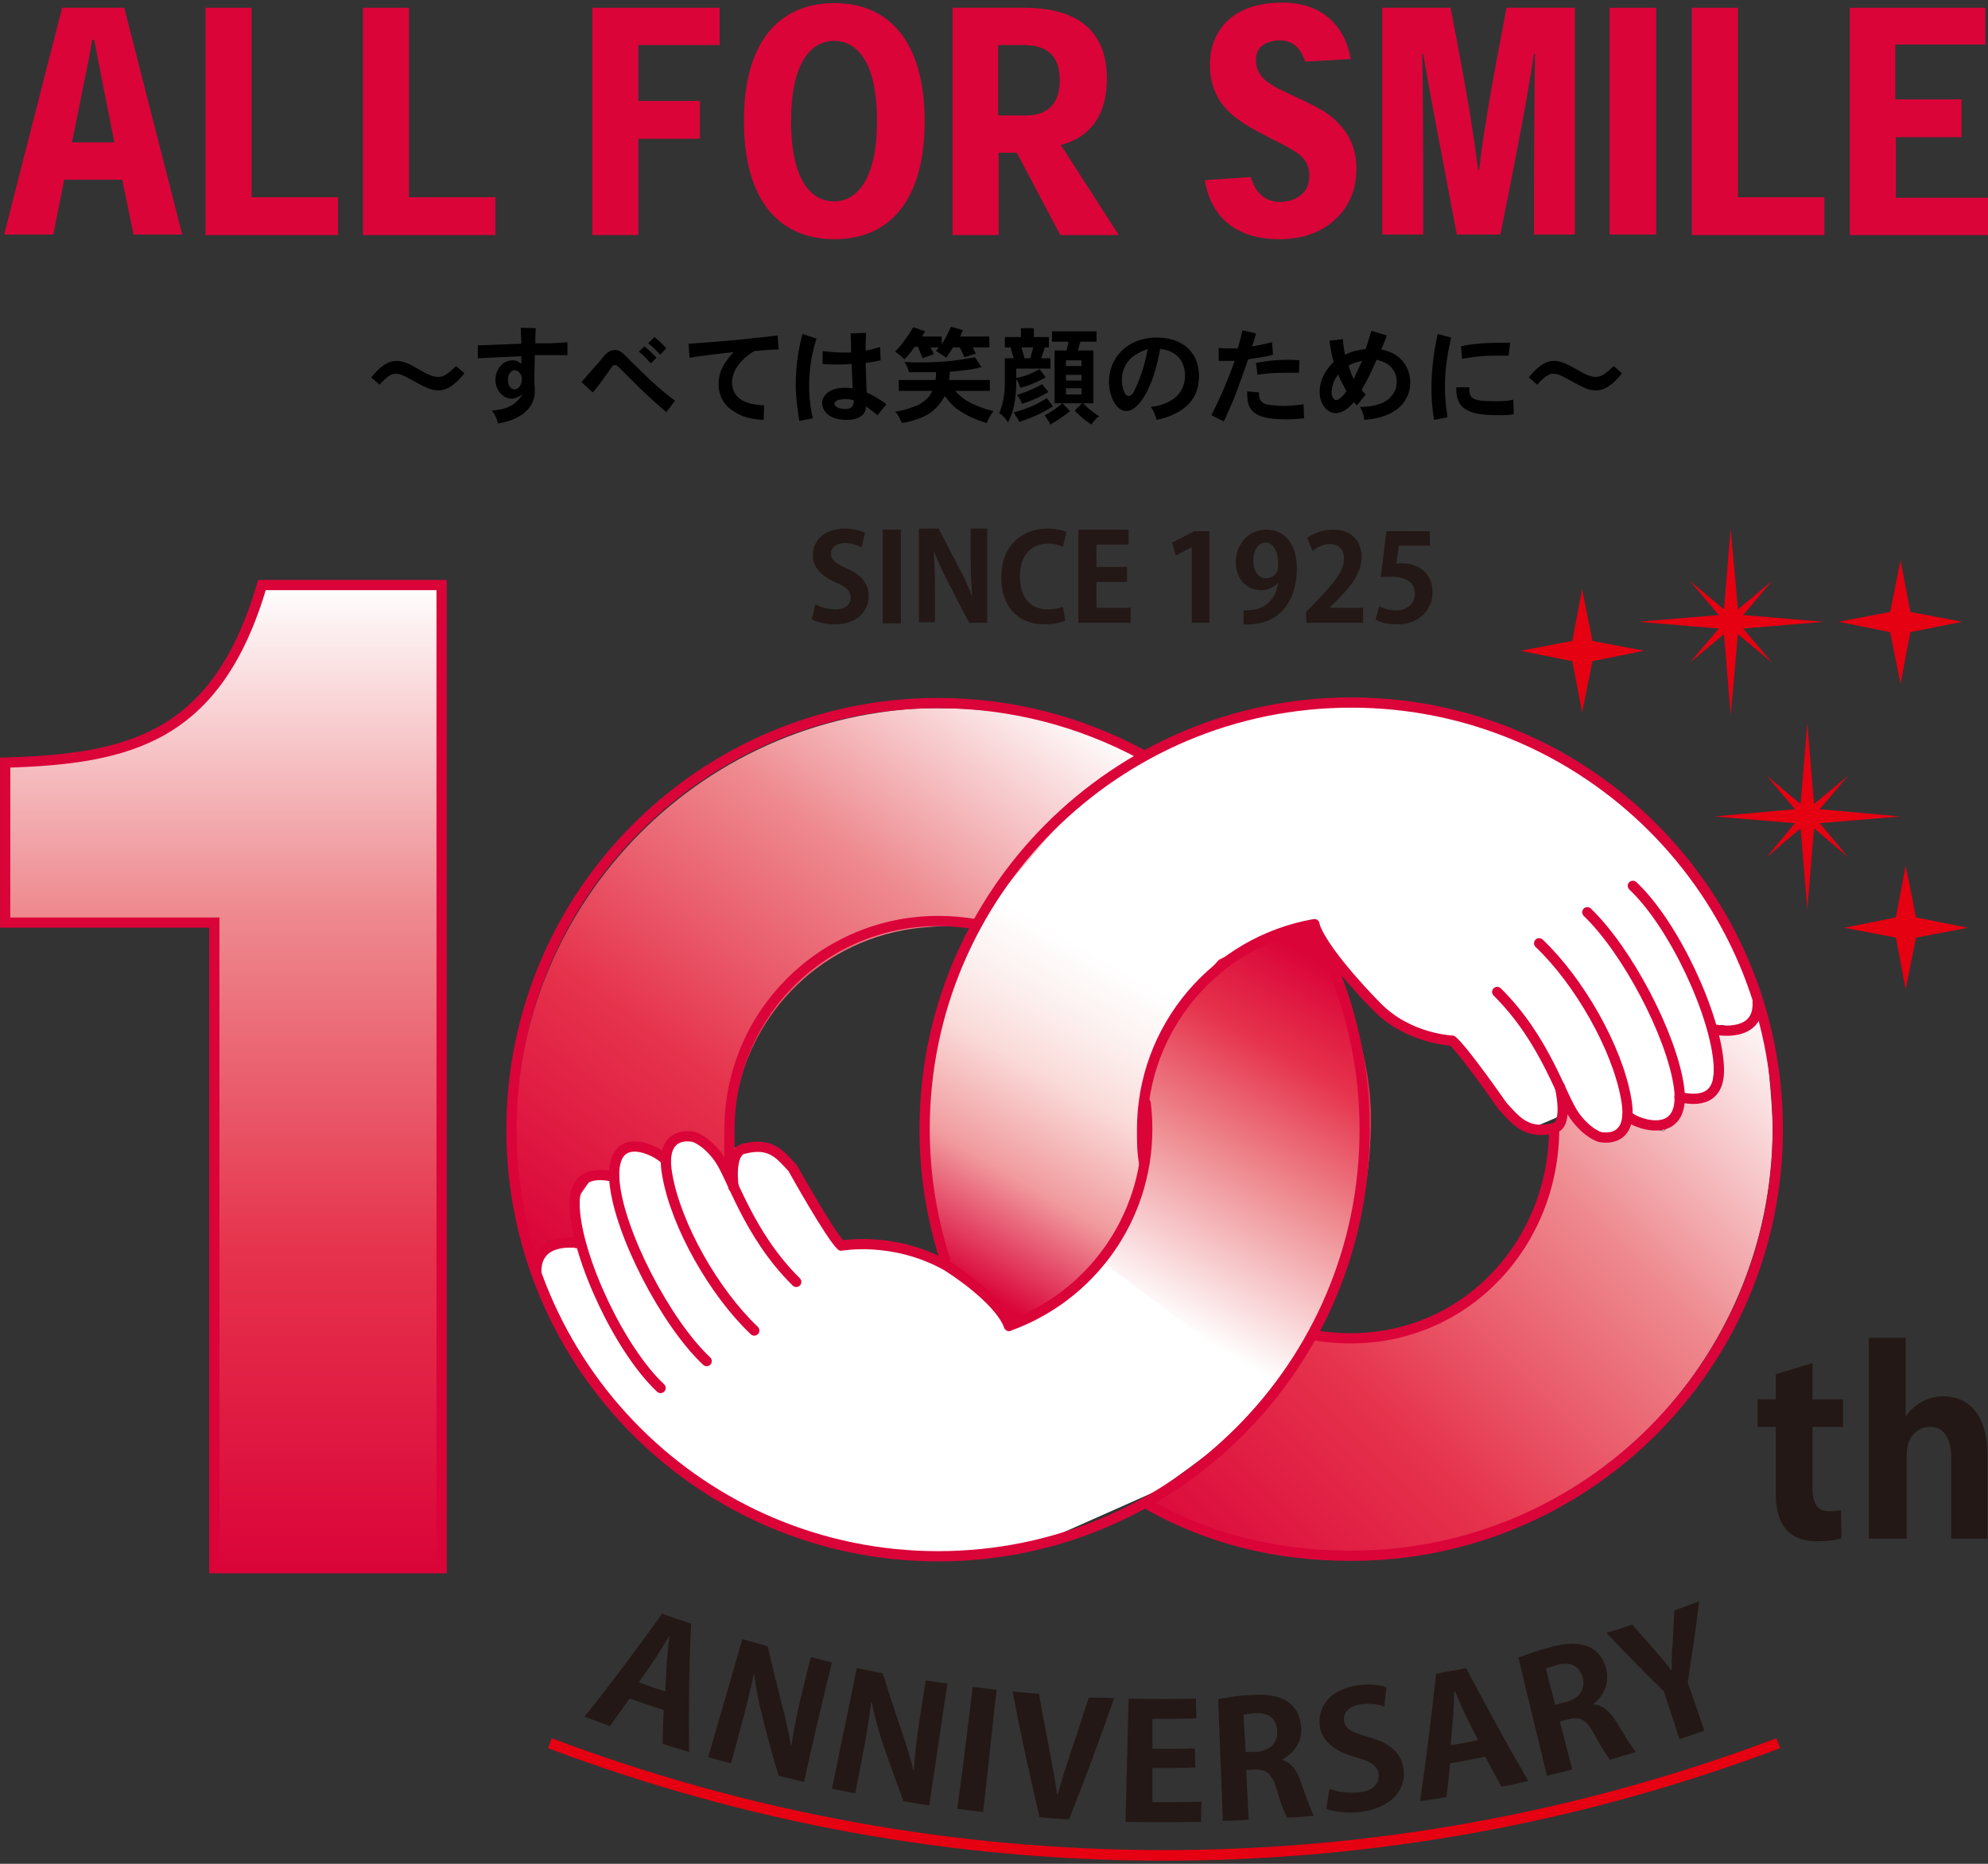 <?xml version="1.0" encoding="utf-8"?>
<!-- Generator: Adobe Illustrator 27.6.1, SVG Export Plug-In . SVG Version: 6.00 Build 0)  -->
<svg version="1.1" id="_レイヤー_1" xmlns="http://www.w3.org/2000/svg" xmlns:xlink="http://www.w3.org/1999/xlink" x="0px"
	 y="0px" viewBox="0 0 384 360" style="enable-background:new 0 0 384 360;" xml:space="preserve">
<rect x="0" y="0" width="384" height="360" fill="#333333" stroke="none"/>
<style type="text/css">
	.st0{fill:#FFFFFF;}
	
		.st1{clip-path:url(#SVGID_00000171692503797710200900000015359264047127483786_);fill:url(#SVGID_00000173142078224459028940000006608091542474130563_);}
	
		.st2{clip-path:url(#SVGID_00000019663480859664985230000003946525174361319330_);fill:url(#SVGID_00000050621362711615247540000008442796253686621575_);}
	
		.st3{clip-path:url(#SVGID_00000178178606478029152100000001687773180572831143_);fill:url(#SVGID_00000031892522152104480350000003599855998399096226_);}
	
		.st4{clip-path:url(#SVGID_00000125605253225216915280000002599789136585372600_);fill:url(#SVGID_00000111870452846695142320000008290073498708765628_);}
	
		.st5{clip-path:url(#SVGID_00000068669102346661240620000007976213491909761715_);fill:url(#SVGID_00000105396226729765343270000006161317426381234109_);}
	.st6{fill:none;stroke:#DA0439;stroke-width:1.978;stroke-miterlimit:10;}
	.st7{fill:none;stroke:#DA0439;stroke-width:1.978;stroke-linecap:round;stroke-linejoin:round;}
	.st8{fill:#231815;}
	.st9{fill:#E50012;}
	.st10{fill:none;stroke:#E50012;stroke-width:2.047;stroke-miterlimit:10;}
	.st11{fill:#DA0439;}
</style>
<g>
	<g>
		<path class="st0" d="M195.9,168.9c0,0,19.2-29.5,56-32.9c36.8-3.4,56.4,13.8,56.4,13.8s22.5,14.9,31.5,44.8c0,0-1.5,3.5-3.6,4.1
			c-1.8,0.5-4.2-2-4.6,0.2c-0.4,2-0.3,11.5-1.5,12.5c-0.8,0.7-4-0.8-4.7,0.7c-2.4,4.8-4.1,6.3-4.1,6.3l-6.3-1.5l-4.2,3.6l-8.2-5.6
			l-2.5,1.2l-5.4,2.3l-5.7-6l-6.6-9.9l-6.2-2l-9.5-5.7l-3.7-4.6l-4.6-2.2l3.5,10.4c0,0,2.1,11.4,2.2,15.3c0.1,10.2-4.2,30.3-8,39.8
			c-1.9,4.7-7,13.5-10.4,17.2c-4.8,5.1-22.1,17.2-22.1,17.2l-21.4,9.5c0,0-38.1,16.6-81.1-22.3l-16.9-25.6l0.2-7.8l6.8-1.5
			l-0.1-11.6l7.4-1.5l2.2-6.2l7.3,1.4l3.1-3.1l3.7,0.7l7.4,8.8l-0.9-7l7.9,0.3l3.8,3.5l4.5,6.4l2.8,5.8l2.2,2.8l6.3-0.2l5.4,0.8
			l3.9,1.1l4.8,2.2l-3.6-26.7C179.3,217.9,182.5,183.9,195.9,168.9"/>
	</g>
	<g>
		<defs>
			<path id="SVGID_1_" d="M331.1,211.2l-6.3,1.1l-1.8,4.7l-1.7,1.5l-6.3-1.5l-4.2,3.6l-2.8-1.3l-5.3-4.3l-2.5,3
				c0,3.7-0.4,7.1-1.3,10.5c-4.7,17.1-20.3,29.7-38.9,29.7c-2.5,0-3.8,0.2-6.1-0.2l-9.7,13.5l-10.7,10.5l-9.5,5.8l-3.3,2.5
				c11.7,6.3,25.1,9.9,39.3,9.9c45.5,0,82.4-36.9,82.4-82.4c0-4.4-1.2-16.7-1.9-20.9l-8.9,2L331.1,211.2z"/>
		</defs>
		<clipPath id="SVGID_00000112634542615931262920000007718406927863432356_">
			<use xlink:href="#SVGID_1_"  style="overflow:visible;"/>
		</clipPath>
		
			<linearGradient id="SVGID_00000155146888988436446860000007049966473769495970_" gradientUnits="userSpaceOnUse" x1="-148.439" y1="477.023" x2="-147.123" y2="477.023" gradientTransform="matrix(-86.214 86.214 86.214 86.214 -53580.562 -28132.938)">
			<stop  offset="0" style="stop-color:#FFFFFF"/>
			<stop  offset="0.327" style="stop-color:#EE8B90"/>
			<stop  offset="0.673" style="stop-color:#E6334C"/>
			<stop  offset="1" style="stop-color:#DA0439"/>
		</linearGradient>
		
			<polygon style="clip-path:url(#SVGID_00000112634542615931262920000007718406927863432356_);fill:url(#SVGID_00000155146888988436446860000007049966473769495970_);" points="
			399.9,252.5 286.5,361 173,252.5 286.5,144 		"/>
	</g>
	<g>
		<defs>
			<path id="SVGID_00000143607243373518625590000003052435010676083859_" d="M178.9,216.6c0,9.3,1.3,20.1,4.2,28.5l7.6,5.6l5,5.4
				l13.4-9.2l9.9-11.5l2.9-10.2l0.1-8.8c0-10.5,4-20.1,10.6-27.3L199,163.8c-11.9,14.3-20,32.4-20,52.4"/>
		</defs>
		<clipPath id="SVGID_00000047055709283908539400000016104756001961220227_">
			<use xlink:href="#SVGID_00000143607243373518625590000003052435010676083859_"  style="overflow:visible;"/>
		</clipPath>
		
			<linearGradient id="SVGID_00000060738659947374701340000011719747701353015482_" gradientUnits="userSpaceOnUse" x1="-158.574" y1="487.931" x2="-157.015" y2="487.931" gradientTransform="matrix(-34.078 59.025 59.025 34.078 -33971.41 -7104.066)">
			<stop  offset="0.266" style="stop-color:#FFFFFF"/>
			<stop  offset="0.385" style="stop-color:#FCF0EF"/>
			<stop  offset="0.5" style="stop-color:#FADBD9"/>
			<stop  offset="0.69" style="stop-color:#F19B9E"/>
			<stop  offset="0.903" style="stop-color:#DA0439"/>
		</linearGradient>
		
			<polygon style="clip-path:url(#SVGID_00000047055709283908539400000016104756001961220227_);fill:url(#SVGID_00000060738659947374701340000011719747701353015482_);" points="
			272.6,186.8 219.5,278.9 140,233 193.1,141 		"/>
	</g>
	<g>
		<defs>
			<path id="SVGID_00000030455049936272177980000000232958457106689459_" d="M170,137.6c-45,6.6-76.2,48.5-69.5,93.5
				c0.6,4.4,1.6,8.6,2.9,12.7l2.5-4.1l5.5,0.7l-0.4-8.1l4.2-6l2.9,0.3l2.8-5.4l7.3,1.4l3.9-2.9l4.2,0.4l4.9,5.2
				c-0.5-3.7,0.3-7.4,0.7-10.9c2.1-17.6,15.8-32.3,34.2-35c2.5-0.4,9.9-0.8,12.4-0.8l1.6-2.4l16.5-19.4l14-10.9l-10.3-4.1
				c-8.9-3.3-18.4-5-28.2-5C178,136.7,174,137,170,137.6"/>
		</defs>
		<clipPath id="SVGID_00000018220460384818512010000011777354998734148793_">
			<use xlink:href="#SVGID_00000030455049936272177980000000232958457106689459_"  style="overflow:visible;"/>
		</clipPath>
		
			<linearGradient id="SVGID_00000055686972433476231160000010168415369245873577_" gradientUnits="userSpaceOnUse" x1="-158.318" y1="487.017" x2="-157.123" y2="487.017" gradientTransform="matrix(-74.205 99.76 99.76 74.205 -60131.613 -20214.053)">
			<stop  offset="0" style="stop-color:#FFFFFF"/>
			<stop  offset="0.327" style="stop-color:#EE8B90"/>
			<stop  offset="0.673" style="stop-color:#E6334C"/>
			<stop  offset="1" style="stop-color:#DA0439"/>
		</linearGradient>
		
			<polygon style="clip-path:url(#SVGID_00000018220460384818512010000011777354998734148793_);fill:url(#SVGID_00000055686972433476231160000010168415369245873577_);" points="
			271.8,174.9 175.4,304.5 42.5,205.6 139,76 		"/>
	</g>
	<g>
		<defs>
			<path id="SVGID_00000054966268476063417490000000616020338846766511_" d="M246.9,179.8l-11.5,5.6l-9.8,11.5l-2.8,10.2l-1.7,6.1
				c0,10.5-2.3,22.8-8.9,30l33.8,25.2c11.8-14.3,18.9-32.7,18.8-52.7c0-9.3-2.9-17.9-5.7-26.2l-4.6-9.9L246.9,179.8z"/>
		</defs>
		<clipPath id="SVGID_00000134951642813113087410000002126773861336062100_">
			<use xlink:href="#SVGID_00000054966268476063417490000000616020338846766511_"  style="overflow:visible;"/>
		</clipPath>
		
			<linearGradient id="SVGID_00000152238020365229224440000001736584487131243437_" gradientUnits="userSpaceOnUse" x1="-157.853" y1="484.053" x2="-156.657" y2="484.053" gradientTransform="matrix(33.741 -58.987 -58.987 -33.741 34100.875 7274.117)">
			<stop  offset="0" style="stop-color:#FFFFFF"/>
			<stop  offset="0.403" style="stop-color:#EE8B90"/>
			<stop  offset="0.686" style="stop-color:#E6334C"/>
			<stop  offset="0.92" style="stop-color:#DA0439"/>
		</linearGradient>
		
			<polygon style="clip-path:url(#SVGID_00000134951642813113087410000002126773861336062100_);fill:url(#SVGID_00000152238020365229224440000001736584487131243437_);" points="
			173.9,246.5 225.2,156.8 303.1,201.4 251.9,291 		"/>
	</g>
	<g>
		<defs>
			<path id="SVGID_00000121986182835497272690000000112090373640034207_" d="M50.6,113c-8.7,29.5-25.7,33.5-49.6,34.3v30.9h40.4
				v124.7h43.9V113H50.6z"/>
		</defs>
		<clipPath id="SVGID_00000140001430633002195150000000202410079416785292_">
			<use xlink:href="#SVGID_00000121986182835497272690000000112090373640034207_"  style="overflow:visible;"/>
		</clipPath>
		
			<linearGradient id="SVGID_00000140701531718743554350000004927425996924853951_" gradientUnits="userSpaceOnUse" x1="-157.774" y1="486.586" x2="-156.579" y2="486.586" gradientTransform="matrix(0 158.876 158.876 0 -77263.711 25179.435)">
			<stop  offset="0" style="stop-color:#FFFFFF"/>
			<stop  offset="0.327" style="stop-color:#EE8B90"/>
			<stop  offset="0.673" style="stop-color:#E6334C"/>
			<stop  offset="1" style="stop-color:#DA0439"/>
		</linearGradient>
		
			<rect x="1" y="113" style="clip-path:url(#SVGID_00000140001430633002195150000000202410079416785292_);fill:url(#SVGID_00000140701531718743554350000004927425996924853951_);" width="84.3" height="189.9"/>
	</g>
	<g>
		<path class="st6" d="M41.4,302.8V178.2H1v-30.9c23.9-0.7,40.9-4.7,49.6-34.3h34.7v189.9H41.4z"/>
		<path class="st7" d="M220.5,145.7c-11.7-6.3-25.1-9.9-39.3-9.9c-45.5,0-82.4,36.9-82.4,82.4s36.9,82.4,82.4,82.4
			c45.5,0,82.4-36.9,82.4-82.4c0-14.2-3.6-27.6-9.9-39.2 M141.7,229.3c-1-3.5-0.8-7.3-0.8-11.1c0-22.3,18.1-40.3,40.3-40.3
			c2.4,0,4.8,0.2,7.2,0.6 M221.3,213.1c0.2,1.6,0.3,3.3,0.3,5c0,17.5-11.1,32.4-26.7,38"/>
		<path class="st7" d="M221.9,290.7c11.8,6.6,24.6,9.8,39.1,9.8c45.5,0,82.4-36.9,82.4-82.4c0-45.5-36.9-82.4-82.4-82.4
			c-45.5,0-82.4,36.9-82.4,82.4c0,8.8,1.4,17.2,3.9,25.1 M300.2,217.9c0,22.3-17,40.6-39.3,40.6c-2.4,0-4.8-0.2-7.1-0.6 M221,224.7
			c-0.4-2.3-0.4-4.1-0.4-6.5c0-19.9,14.4-36.4,33.3-39.7"/>
		<path class="st7" d="M331.6,198.9c0.2,0.1,8.3,1.5,7.9-5.4"/>
		<path class="st7" d="M324.4,211.9c3.5,0.8,8,0.7,7.6-6c-0.5-9.8-8.7-27.4-16.6-34.8"/>
		<path class="st7" d="M314.4,215.4c0.3,1.2,11.5,5.9,9.9-5.5c-1.4-9.9-9.9-26.2-17.7-33.7"/>
		<path class="st7" d="M297.3,182.2c7.8,7.4,15.1,20.3,16.8,30c1.7,9.1-5.1,7.4-5.1,7.4s-2.3-0.6-4.8-4c-2.6-3.5-5.6-14.7-15-24"/>
		<path class="st7" d="M301.3,209.9c0,0,1.8,7.3-1.1,8c-5.4,1.4-7.6-1.7-10-4.3c0,0-7.5-10.8-9.7-12.6c0,0-8.5-0.3-14.6-6.6
			c0,0-9.8-9.8-11.9-15.4"/>
		<path class="st8" d="M133.1,338.4c-1.7-0.5-3.4-1-5.1-1.6c0-2.2,0.1-4.4,0.2-6.5c-2.2-0.7-4.4-1.5-6.6-2.2
			c-1.3,1.8-2.5,3.5-3.8,5.3c-1.6-0.6-3.2-1.2-4.9-1.8c5.2-6.5,10.1-13.1,15-19.9c1.9,0.7,3.7,1.3,5.6,1.9
			C133.1,321.8,133,330.1,133.1,338.4 M128.5,326.7c0.1-1.9,0.2-3.7,0.3-5.6c0.1-1.5,0.3-3.5,0.5-5c0,0-0.1,0-0.1,0
			c-0.8,1.3-1.8,3-2.6,4.2c-1.1,1.6-2.1,3.1-3.2,4.6C125.1,325.6,126.8,326.2,128.5,326.7"/>
		<path class="st8" d="M155.3,344.2c-1.6-0.4-3.3-0.8-4.9-1.2c-1.1-3.6-2.1-7.3-3-10.9c-0.7-2.7-1.4-5.9-1.7-8.7c0,0-0.1,0-0.1,0
			c-0.6,2.9-1.4,6.1-2.5,10.2c-0.6,2.3-1.3,4.7-1.9,7c-1.5-0.4-3-0.8-4.4-1.2c2.2-7.6,4.4-15.2,6.6-22.8c1.6,0.5,3.3,0.9,4.9,1.4
			c0.8,3.6,1.7,7.1,2.6,10.7c0.7,2.6,1.4,5.8,1.9,8.4c0,0,0,0,0.1,0c0.4-3,1.1-6.3,2-10.1c0.6-2.3,1.1-4.6,1.7-6.9
			c1.4,0.3,2.8,0.7,4.1,1C158.8,328.8,157,336.5,155.3,344.2"/>
		<path class="st8" d="M179.5,348.7c-1.7-0.2-3.3-0.5-5-0.8c-1.3-3.5-2.6-7.1-3.8-10.6c-0.9-2.6-1.8-5.8-2.3-8.5c0,0-0.1,0-0.1,0
			c-0.4,2.9-0.9,6.2-1.7,10.4c-0.5,2.4-0.9,4.8-1.4,7.2c-1.5-0.3-3-0.6-4.5-0.9c1.6-7.8,3.2-15.5,4.8-23.3c1.7,0.3,3.3,0.7,5,1
			c1.1,3.5,2.2,6.9,3.4,10.4c0.9,2.6,1.9,5.7,2.5,8.3c0,0,0,0,0.1,0c0.2-3,0.6-6.4,1.2-10.2c0.4-2.4,0.7-4.7,1.1-7.1
			c1.4,0.2,2.8,0.4,4.2,0.6C181.8,333,180.7,340.8,179.5,348.7"/>
		<path class="st8" d="M187.9,325.8c1.5,0.2,3.1,0.4,4.6,0.6c-0.9,7.9-1.7,15.8-2.6,23.6c-1.7-0.2-3.3-0.4-5-0.6
			C186,341.6,186.9,333.7,187.9,325.8"/>
		<path class="st8" d="M215.2,328c-2.7,7.8-5.6,15.6-8.7,23.4c-1.9-0.1-3.8-0.2-5.7-0.4c-1.9-8.1-3.7-16.2-5.2-24.3
			c1.7,0.2,3.4,0.3,5.1,0.5c0.6,3.6,1.3,7.1,2,10.7c0.5,2.9,1.1,5.8,1.5,8.7c0,0,0.1,0,0.1,0c0.8-2.8,1.7-5.7,2.6-8.4
			c1.2-3.4,2.3-6.9,3.4-10.3C211.8,327.9,213.5,327.9,215.2,328"/>
		<path class="st8" d="M232,351.9c-4.9,0.1-9.8,0.1-14.6,0c0.2-7.9,0.4-15.8,0.6-23.8c4.3,0.1,8.7,0.1,13,0c0,1.3,0.1,2.6,0.1,3.8
			c-2.8,0.1-5.7,0.1-8.5,0.1c0,1.9,0,3.8,0,5.8c2.7,0,5.4,0,8.2-0.1c0,1.2,0,2.5,0.1,3.7c-2.8,0.1-5.5,0.1-8.3,0.1
			c0,2.2,0,4.4,0,6.6c3.2,0,6.3,0,9.5-0.1C232,349.3,232,350.6,232,351.9"/>
		<path class="st8" d="M247.6,339.9c1.8,0.5,2.9,2,3.7,4.4c1,2.7,1.9,5.5,2.5,6.4c-1.7,0.2-3.4,0.3-5.2,0.4c-0.4-0.7-1.2-2.7-2-5.5
			c-0.9-3-2-3.9-4.3-3.8c-0.5,0-1.1,0.1-1.6,0.1c0.2,3.2,0.3,6.4,0.5,9.6c-1.7,0.1-3.3,0.2-5,0.2c-0.3-7.8-0.6-15.6-0.9-23.5
			c1.6-0.3,3.8-0.7,6.2-0.8c3-0.2,9.2-0.3,9.8,6C251.7,336.4,249.9,338.7,247.6,339.9C247.6,339.8,247.6,339.8,247.6,339.9
			 M242.6,338.4c2.7-0.2,4.3-1.8,4.1-4.1c-0.2-3.1-2.6-3.5-4.3-3.4c-1.1,0.1-1.8,0.2-2.2,0.3c0.1,2.4,0.3,4.8,0.4,7.2
			C241.2,338.4,241.9,338.4,242.6,338.4"/>
		<path class="st8" d="M267.4,329.6c-0.9-0.3-2.5-0.7-4.5-0.4c-2.5,0.3-3.4,1.7-3.3,3.1c0.2,1.7,1.5,2.3,4.7,3.2
			c4.2,1.2,6.3,3,6.8,6.1c0.6,4.1-2.3,7.6-8.4,8.4c-2.6,0.3-5.3-0.1-6.5-0.6c0.2-1.3,0.4-2.6,0.6-3.9c1.4,0.6,3.6,0.9,5.7,0.7
			c2.7-0.3,4-1.7,3.8-3.5c-0.2-1.7-1.6-2.5-4.5-3.3c-4-1.1-6.5-3.1-6.9-6.1c-0.4-3.9,2.4-7.2,7.6-7.8c2.3-0.3,4.1,0,5.3,0.4
			C267.7,327,267.5,328.3,267.4,329.6"/>
		<path class="st8" d="M295.2,344c-1.7,0.4-3.5,0.8-5.2,1.1c-1-1.9-2.1-3.8-3.1-5.8c-2.3,0.5-4.5,0.9-6.8,1.3
			c-0.2,2.2-0.4,4.3-0.7,6.5c-1.7,0.3-3.4,0.6-5.1,0.8c1.2-8.2,2.2-16.4,3.1-24.6c1.9-0.4,3.9-0.7,5.8-1.1
			C287.1,329.6,291,336.8,295.2,344 M285.5,336.1c-0.9-1.7-1.7-3.3-2.5-5c-0.7-1.4-1.4-3.2-2-4.5c0,0-0.1,0-0.1,0
			c0,1.5-0.1,3.5-0.2,4.9c-0.2,1.9-0.3,3.8-0.5,5.6C282,336.8,283.8,336.5,285.5,336.1"/>
		<path class="st8" d="M307.7,329.2c1.9,0.1,3.3,1.4,4.6,3.5c1.5,2.5,3,5,3.7,5.7c-1.7,0.5-3.3,1-5,1.5c-0.5-0.6-1.7-2.4-3.1-5
			c-1.5-2.8-2.7-3.4-5-2.8c-0.5,0.1-1.1,0.3-1.6,0.4c0.8,3.1,1.6,6.2,2.4,9.3c-1.6,0.4-3.3,0.8-4.9,1.2c-1.8-7.6-3.7-15.2-5.5-22.8
			c1.5-0.6,3.7-1.4,6-2c3-0.8,9-2.1,10.9,3.9C311,325,309.8,327.6,307.7,329.2C307.7,329.2,307.7,329.2,307.7,329.2 M302.4,328.8
			c2.7-0.7,3.9-2.6,3.3-4.8c-0.8-2.9-3.3-2.9-5-2.4c-1,0.3-1.7,0.5-2.1,0.7c0.6,2.3,1.2,4.7,1.8,7
			C301.1,329.1,301.8,328.9,302.4,328.8"/>
		<path class="st8" d="M328.2,309.3c-0.6,5.2-1.4,10.4-2.2,15.7c1.1,3.1,2.2,6.2,3.2,9.3c-1.6,0.6-3.2,1.1-4.8,1.6
			c-1-3.1-2-6.1-3-9.2c-3.8-3.7-7.5-7.5-11.1-11.3c1.7-0.5,3.3-1,5-1.6c1.4,1.6,2.8,3.2,4.2,4.8c1.2,1.4,2.3,2.6,3.3,4
			c0,0,0,0,0.1,0c0-1.7,0-3.3,0.2-5.2c0.1-2.1,0.2-4.2,0.3-6.3C324.9,310.5,326.6,309.9,328.2,309.3"/>
		<path class="st8" d="M343.1,265.4l7-2.1v7h5.9v5.3h-5.9v11.7c0,3.2,1,4.6,3.2,4.6c1,0,1.6-0.1,2.3-0.2l0.1,5.4
			c-1,0.4-2.7,0.6-4.8,0.6c-7.7,0-7.9-6.7-7.9-9.7v-12.4h-3.5v-5.3h3.5V265.4z"/>
		<path class="st8" d="M384,297.2h-7.1v-15.5c0-3.4-1.1-6.1-4.1-6.1c-1.8,0-4.5,1.3-4.5,5.3v16.3H361v-38.8h7.1v15.1h0.1
			c1.9-2.8,4.9-3.8,7.2-3.8c4.8,0,8.5,3.5,8.5,11.4V297.2z"/>
		<path class="st8" d="M166.4,105.7c-0.6-0.3-1.7-0.8-3.2-0.8c-1.8,0-2.7,1-2.7,2c0,1.3,0.9,1.9,3.1,2.9c2.9,1.3,4.2,3,4.2,5.3
			c0,3.1-2.4,5.5-6.6,5.5c-1.8,0-3.6-0.5-4.4-1l0.7-2.9c0.9,0.6,2.4,1,3.9,1c1.9,0,2.9-0.9,2.9-2.3c0-1.3-0.9-2.1-2.9-2.9
			c-2.7-1.2-4.4-2.9-4.4-5.2c0-3,2.3-5.2,6.2-5.2c1.7,0,3,0.4,3.9,0.8L166.4,105.7z"/>
		<rect x="170.5" y="102.3" class="st8" width="3.5" height="18.1"/>
		<path class="st8" d="M190.7,120.3h-3.5l-3.9-7.5c-1-1.9-2-4.1-2.8-6.1h-0.1c0.1,2.2,0.2,4.8,0.2,8v5.5h-3.1v-18.1h3.8l3.8,7.3
			c1,1.8,2,4,2.7,5.9h0c-0.2-2.3-0.3-4.9-0.3-7.8v-5.4h3.2V120.3z"/>
		<path class="st8" d="M205.8,119.9c-0.7,0.3-2.1,0.7-4,0.7c-5.4,0-8.4-3.7-8.4-9c0-6.3,4.1-9.5,8.9-9.5c2,0,3.2,0.4,3.7,0.7
			l-0.7,2.8c-0.7-0.3-1.6-0.6-2.9-0.6c-3,0-5.4,2-5.4,6.4c0,4.1,2.1,6.3,5.4,6.3c1.1,0,2.2-0.2,2.9-0.5L205.8,119.9z"/>
		<polygon class="st8" points="218.4,120.3 208.3,120.3 208.3,102.3 218,102.3 218,105.2 211.8,105.2 211.8,109.5 217.7,109.5 
			217.7,112.4 211.8,112.4 211.8,117.4 218.4,117.4 		"/>
		<polygon class="st8" points="230.2,120.3 230.2,105.7 230.2,105.7 227.1,107.3 226.4,104.8 230.7,102.6 233.6,102.6 233.6,120.3 
					"/>
		<path class="st8" d="M246.9,112.6c-0.8,0.8-1.9,1.4-3.3,1.4c-2.7,0-4.9-2.1-4.9-5.4c0-3.3,2.3-6.3,5.9-6.3c3.9,0,5.9,3.2,5.9,7.5
			c0,6.2-3.2,11.1-10.3,10.8v-2.7c0.5,0,0.9,0,1.7-0.1C244.8,117.5,246.5,115.3,246.9,112.6L246.9,112.6z M242.1,108.3
			c0,2.1,1,3.4,2.4,3.4c1.1,0,1.9-0.7,2.2-1.3c0.1-0.3,0.2-0.6,0.2-1.3c0-2.4-0.8-4.3-2.5-4.3C243,104.8,242.1,106.3,242.1,108.3"/>
		<path class="st8" d="M263.4,120.3h-11.1v-2.1l2-2.1c3.4-3.5,5.3-5.8,5.3-8.2c0-1.6-0.8-2.8-2.8-2.8c-1.3,0-2.5,0.7-3.3,1.3l-1-2.5
			c1.1-0.8,2.9-1.6,5-1.6c3.8,0,5.5,2.4,5.5,5.3c0,3.1-2.1,5.7-4.7,8.3l-1.5,1.5v0h6.5V120.3z"/>
		<path class="st8" d="M276.2,102.5v2.9h-6l-0.5,3.5c0.3,0,0.6-0.1,1-0.1c3.1,0,6,1.7,6,5.6c0,3.4-2.6,6.2-6.8,6.2
			c-1.8,0-3.4-0.4-4.2-0.9l0.7-2.6c0.7,0.4,2,0.8,3.4,0.8c1.8,0,3.5-1.2,3.5-3.2c0-2.1-1.6-3.3-4.6-3.3c-0.8,0-1.4,0-2,0.1l1.1-8.9
			H276.2z"/>
		<polygon class="st9" points="351.5,159 367.1,157.7 351.5,156.3 357,149.8 350.4,155.3 349.1,139.7 347.8,155.3 341.2,149.8 
			346.7,156.3 331.1,157.7 346.7,159 341.2,165.6 347.8,160 349.1,175.6 350.4,160 357,165.6 		"/>
		<polygon class="st9" points="336.7,121.4 352.3,120.1 336.7,118.8 342.3,112.2 335.7,117.7 334.3,102.1 333,117.7 326.4,112.2 
			332,118.8 316.4,120.1 332,121.4 326.4,128 333,122.5 334.3,138.1 335.7,122.5 342.3,128 		"/>
		<polygon class="st9" points="368.1,167.2 370.1,177.2 380.1,179.2 370.1,181.1 368.1,191.1 366.2,181.1 356.2,179.2 366.2,177.2 
					"/>
		<polygon class="st9" points="367.1,108.2 369,118.2 379,120.1 369,122.1 367.1,132.1 365.1,122.1 355.1,120.1 365.1,118.2 		"/>
		<polygon class="st9" points="305.6,113.8 307.6,123.8 317.6,125.7 307.6,127.7 305.6,137.6 303.7,127.7 293.7,125.7 303.7,123.8 
					"/>
		<path class="st10" d="M106.2,336.7c76.5,28.9,160.8,28.9,237.3,0"/>
		<path class="st7" d="M111.3,240.1c-0.2-0.1-8-1.1-7.7,5.8"/>
		<path class="st7" d="M118.6,227.3c-3.5-0.8-8-0.7-7.6,6c0.5,9.8,8.7,27.4,16.6,34.8"/>
		<path class="st7" d="M128.6,224.2c-0.3-1.2-10.9-7.4-9.9,4.1c0.9,9.8,9.9,27.2,17.8,34.6"/>
		<path class="st7" d="M145.7,257c-7.8-7.4-15.1-20.3-16.8-30c-1.7-9.1,5.1-7.4,5.1-7.4s2.3,0.6,4.8,4c2.6,3.5,5.6,14.7,15,24"/>
		<path class="st7" d="M141.7,229.3c0,0-1-6.7,1.9-7.4c5.4-1.4,7.1,1.2,9.5,3.7c0,0,7.3,13.1,9.4,15c0,0,10.1-1.9,20.4,3.9
			c0,0,9.9,6.1,12,11.6"/>
	</g>
</g>
<g>
	<path d="M89.7,72.1c-1.2,1.5-2.9,3.3-5,3.3c-1.4,0-2.3-0.4-5.7-2.3c-0.8-0.4-1.6-0.9-2.4-0.9c-0.2,0-0.3,0-0.5,0
		c-1.1,0.2-2.3,1.6-2.8,2.1l-1.6-1.4c1-1.2,2.7-3.2,4.9-3.2c1.4,0,2.9,0.8,4.6,1.8c1,0.6,2.3,1.3,3.4,1.3c1,0,1.6-0.3,3.5-2.1
		L89.7,72.1z"/>
	<path d="M103.5,63.4c-0.1,1.1-0.1,2.2-0.1,2.9c1.3,0,2.1,0,2.8,0c0.9,0,1.9-0.1,3.4-0.2l0,2.5c-0.9,0-5.3,0-6.3,0
		c0,0.8-0.1,4.4-0.1,5.1c0.1,0.8,0.1,1.3,0.1,1.7v0.1c0,4.8-5.3,6-7.1,6.3c-0.2-0.9-0.6-1.8-1.2-2.5c2.4-0.2,4.4-0.7,5.9-3.1
		c-0.7,0.4-1.3,0.8-2.1,0.8c-1.6,0-3.1-1.6-3.1-3.6c0-2.1,1.4-3.8,3.3-3.8c0.8,0,1.3,0.3,1.7,0.7v-1.5c-2.2,0.1-6.5,0.3-8.4,0.4
		l0-2.5c1.3,0,7.2-0.3,8.4-0.3c0-0.3-0.1-2.5-0.1-3.1L103.5,63.4z M99.4,71.5c-0.7,0-1.3,0.9-1.3,1.7c0,1.5,0.7,2,1.3,2
		c0.9,0,1.4-1.1,1.4-1.9C100.9,72.8,100.4,71.5,99.4,71.5z"/>
	<path d="M128.7,79.6c-2.9-2.5-4.2-3.7-7-6.5c-2.3-2.3-2.5-2.6-2.9-2.6c-0.4,0-0.6,0.3-1.2,1.2c-0.3,0.4-1.7,2.5-3.1,4.1l-2.2-2
		c1.4-1.6,1.7-1.9,3.7-4.2c1-1.3,1.7-2,2.8-2c1,0,1.4,0.5,3.2,2.3c2.1,2.1,5.1,5.1,8.4,7.5L128.7,79.6z M124.5,66.9
		c0.8,0.7,1.7,1.5,2.3,2.2l-1.1,1.1c-0.7-0.8-1.4-1.6-2.3-2.3L124.5,66.9z M126.4,65.1c0.8,0.6,1.7,1.5,2.3,2.2l-1.2,1.2
		c-0.6-0.7-1.5-1.6-2.3-2.2L126.4,65.1z"/>
	<path d="M150.4,67.5c-1.3,0-3.1,0.2-4.7,0.3c-4.1,2.5-4.3,5.3-4.3,6c0,4.2,4.6,4.4,6.2,4.5l-0.1,2.8c-2.1-0.1-4-0.4-6-1.8
		c-2.3-1.5-2.7-3.8-2.7-5.1c0-2.5,1.1-4.2,2.9-6.2c-4.4,0.5-6,0.7-8.5,1.1l-0.2-2.7c5.3-0.4,7.5-0.5,13.7-1.2
		c0.9-0.1,1.8-0.2,3.5-0.4L150.4,67.5z"/>
	<path d="M157.7,65.4c-1,3.3-1.4,6-1.4,9c0,0.8,0,1.6,0.1,2.7c0.1,0.9,0.2,2,0.6,3.7l-2.6,0.5c-0.5-2.9-0.7-5.4-0.7-6.7
		c0-4.3,0.6-7.3,1.3-10.1L157.7,65.4z M167.3,64.3c-0.1,1.4-0.1,2.6-0.1,3.4c0.9-0.1,1.9-0.4,2.8-0.7l0.1,2.6
		c-0.9,0.2-2,0.4-2.9,0.5c0.1,1.9,0.1,3.8,0.2,5.7c1.6,0.8,2.6,1.3,3.8,2.3l-1.7,2.1c-0.9-0.7-1.2-1-2.2-1.7c-0.1,0.7-0.2,2-2.5,2.5
		c-0.4,0.1-0.8,0.1-1.4,0.1c-2.9,0-4.6-1.5-4.6-3.3c0-0.5,0.4-2.9,4.4-2.9c0.4,0,0.8,0,1.5,0.1c0-0.7-0.2-4-0.2-4.7
		c-1.2,0.1-2,0.1-2.8,0.1c-0.9,0-1.8,0-2.8-0.1v-2.5c1.4,0.2,2.9,0.3,4.1,0.3c0.5,0,1,0,1.4,0c0-0.9,0-2.3-0.1-3.7L167.3,64.3z
		 M163.2,79c0.5,0,1.8,0,1.7-1.7c-0.8-0.2-1.3-0.2-1.6-0.2c-1.9,0-2.1,0.6-2.1,0.9C161.1,78.1,161.5,79,163.2,79z"/>
	<path d="M191.1,65.1v2h-3.2c0.2,0.4,0.4,0.8,0.6,1.2l-2.2,0.7c-0.3-0.6-0.6-1.3-0.9-1.9h-1.3c-0.4,0.6-0.9,1.3-1.3,2
		c-0.7-0.5-1.3-0.9-2-1.3l0.5-0.7h-1.6c0.2,0.4,0.5,0.9,0.7,1.3l-2.2,0.8c-0.3-0.8-0.6-1.5-0.9-2.2h-0.6c-0.5,0.7-1.3,1.7-2,2.4
		c-0.5-0.5-1.2-1.1-1.8-1.5c1.4-1.4,2.5-3,3.5-4.7l2.3,0.8c-0.2,0.3-0.4,0.7-0.6,1h3.8v1.5c0.7-1.1,1.3-2.3,1.8-3.4l2.3,0.7
		c-0.2,0.4-0.4,0.8-0.5,1.2H191.1z M191.2,73.4v2.1h-6.7c1.1,1.2,2,1.9,3.8,2.7c1.4,0.6,2.3,0.9,3.6,1.2c-0.5,0.7-1,1.5-1.3,2.3
		c-1.9-0.5-3.8-1.4-5.3-2.4c-1.1-0.7-1.7-1.4-2.8-2.8c-0.8,1.4-1.8,2.6-3.2,3.5c-1.2,0.7-3,1.4-5.1,1.7c-0.3-0.7-0.7-1.6-1.3-2.2
		c2-0.2,4-1.1,4.5-1.3c1.7-0.9,2.3-1.9,2.7-2.7h-6.5v-2.1h7.1c0.1-0.4,0.1-0.9,0.1-1.5c-0.8,0-4.5,0-5.2,0c-0.2-0.7-0.5-1.4-0.9-2
		c1.2,0.1,2.1,0.1,2.7,0.1c3.7,0,7-0.2,10.9-1l1.3,1.9c-1.1,0.3-1.7,0.5-6.1,0.9c-0.1,0.5-0.1,1.2-0.2,1.6H191.2z"/>
	<path d="M202,72.9c-2.1,1.1-3.3,1.6-4.9,2c-0.2-0.5-0.4-1.1-0.8-1.7c0,2.4-0.1,5.6-1.6,8.4c-0.4-0.7-1-1.4-1.7-1.8
		c1-2.2,1.1-4.9,1.1-5.7c0-0.8,0-1.8,0-4.9h1.7c-0.2-0.7-0.4-1.4-0.6-2.1h-1.1v-2h3.1v-1.7h2.5v1.7h2.9v2h-0.8
		c-0.1,0.5-0.4,1.3-0.7,2.1h1.8v2h-6.6V73c1.7-0.3,2.9-0.8,4.5-1.7L202,72.9z M203.4,78.5c-2.5,1.5-3.7,2-6.5,3
		c-0.3-0.6-0.6-1.1-1.1-1.8c2.3-0.7,4.1-1.3,6.4-2.8L203.4,78.5z M202.5,75.7c-1.6,1-2.7,1.5-5.1,2.3c-0.2-0.6-0.5-1.2-1-1.7
		c2.7-0.9,3.7-1.4,4.9-2.1L202.5,75.7z M197.3,67.1c0.2,0.7,0.4,1.4,0.6,2.1h1.1c0.2-0.7,0.4-1.4,0.6-2.1H197.3z M206.7,79.4
		c-1.4,1.1-2.1,1.6-3.8,2.6c-0.3-0.6-0.7-1.2-1.1-1.8c1.4-0.7,2.2-1.3,3.4-2.3h-1.5V67.7h2.3c0.1-0.4,0.3-1.1,0.4-1.7h-3.2v-2h8.6v2
		h-3.1c-0.2,0.5-0.3,1.1-0.5,1.7h3v10.2h-2c1.3,1.3,1.9,1.7,3.1,2.5c-0.6,0.4-1,0.9-1.5,1.6c-1.5-1-2.3-1.7-3.2-2.7l1.4-1.4h-3.8
		L206.7,79.4z M205.9,69.6v1.1h3v-1.1H205.9z M205.9,72.4v1.1h3v-1.1H205.9z M205.9,75v1.2h3V75H205.9z"/>
	<path d="M222.3,78.6c5.5-0.7,6.6-3.9,6.6-6.1c0-1.2-0.4-2.5-1.1-3.3c-0.8-1-2-1.6-3.7-1.8c-1.5,8.4-4.5,12-6.5,12
		c-2.2,0-3.4-3.2-3.4-5.7c0-4.6,3.6-8.5,9.2-8.5c5.3,0,8.2,3.1,8.2,7.4c0,2-0.5,4.8-3.7,6.8c-1,0.6-2.2,1.2-4.5,1.7
		C223.2,80.2,222.8,79.3,222.3,78.6z M217.6,70.2c-0.5,0.8-0.9,1.9-0.9,3.2c0,1.3,0.5,3.1,1.3,3.1c0.6,0,1.1-0.9,1.2-1.2
		c1.6-3.4,2.1-6,2.5-7.9C220.8,67.8,218.9,68.3,217.6,70.2z"/>
	<path d="M242.6,64.4c-0.2,0.9-0.5,1.9-0.8,2.5c1.2-0.2,1.5-0.2,3.9-0.8l0.2,2.4c-0.9,0.3-1.6,0.4-4.8,0.9c-2.2,6.2-2.4,7-4.7,12
		l-2.4-1.2c1.4-2.9,2.5-5,4.5-10.5c-0.5,0-1,0-1.5,0c-0.5,0-1,0-1.6,0l0-2.5c0.7,0.1,1.5,0.1,2.2,0.1c0.5,0,1,0,1.5,0
		c0.3-1,0.6-2.3,0.9-3.5L242.6,64.4z M243.2,75.8c0,0.2,0,0.4,0,0.5c0,0.9,0.4,1.6,1.8,1.9c0.3,0,1.7,0.2,3,0.2c1.2,0,2-0.1,3.8-0.3
		l0.1,2.7c-0.9,0.1-2,0.2-3.5,0.2c-7,0-7.5-2.2-7.5-5.4L243.2,75.8z M250.9,72c-1.1,0-1.9,0-2.4,0c-2.4,0-3.8,0.1-5.6,0.4l-0.3-2.3
		c1.6-0.3,3.5-0.6,6.2-0.6c0.6,0,1.3,0,2.2,0.1L250.9,72z"/>
	<path d="M267.9,64.8c-0.4,1.1-0.8,2-1.1,2.7c1.4,0.3,2.2,0.7,2.7,1c1.6,1,2.9,2.9,2.9,5.4c0,1.8-0.7,3.7-2.5,5.1
		c-2.2,1.7-5,2-6.4,2.1c0-0.8-0.3-1.6-0.8-2.5c1,0,4.3-0.1,5.9-1.9c1-1,1.2-2.2,1.2-2.9c0-0.6-0.1-1.4-0.6-2.2
		c-0.6-1-1.5-1.7-3.3-2.1c-1,2.3-1.8,4-2.9,5.8c0.2,0.3,0.5,0.6,0.8,0.9l-1.7,2.1c-0.2-0.2-0.4-0.4-0.6-0.6c-1,1.1-2.1,2.1-3.5,2.1
		c-1.7,0-3.1-1.8-3.1-4.1c0-2.2,1-4.1,2.7-5.8c-0.2-0.8-0.5-1.7-0.8-4.1l2.6-0.3c0,0.4,0.2,2.2,0.4,3c1.5-0.7,2.2-0.8,4-1.1
		c0.2-0.6,0.3-0.9,1.1-3.5L267.9,64.8z M258.5,72.3c-0.6,0.8-1,1.5-1.2,2.7c0,0.3-0.1,0.5-0.1,0.7c0,1,0.5,1.6,0.9,1.6
		c0.6,0,1.5-1.1,2-1.7C259,73.5,258.8,73.2,258.5,72.3z M261.5,73.2c0.5-1.2,1.1-2.4,1.6-3.5c-1.3,0.3-1.9,0.5-2.6,0.9
		C260.8,71.7,261.2,72.7,261.5,73.2z"/>
	<path d="M280.3,65.2c-0.8,3.6-1.2,6.3-1.2,9.6c0,2.4,0.3,4.2,0.5,5.8l-2.6,0.5c-0.3-1.9-0.5-3.5-0.5-6.1c0-4.4,0.7-8.3,1.2-10.5
		L280.3,65.2z M283.8,74.8c0,2,0.2,2.7,4.8,2.7c1.6,0,2.3,0,3.7-0.3l0.1,2.8c-1.1,0.2-1.8,0.2-2.4,0.2c-5.3,0-8.9-0.5-8.7-5.4H283.8
		z M291.4,68.7c-1.2,0-2,0-2.7,0c-2,0-3.3,0.1-6.3,0.6l-0.2-2.4c1.6-0.4,4.3-0.7,7.5-0.7c0.5,0,1.2,0,2,0L291.4,68.7z"/>
	<path d="M313.3,72.1c-1.2,1.5-2.9,3.3-5,3.3c-1.4,0-2.3-0.4-5.7-2.3c-0.8-0.4-1.6-0.9-2.4-0.9c-0.2,0-0.3,0-0.5,0
		c-1.1,0.2-2.3,1.6-2.8,2.1l-1.6-1.4c1-1.2,2.7-3.2,4.9-3.2c1.4,0,2.9,0.8,4.6,1.8c1,0.6,2.3,1.3,3.4,1.3c1,0,1.6-0.3,3.5-2.1
		L313.3,72.1z"/>
</g>
<g>
	<path class="st11" d="M12.4,34.7l-2.1,10.6H0.8L12,1.5h12l11.2,43.8h-9.4l-2.2-10.6H12.4z M20.1,17.5c-0.6-3.1-1.2-6.1-1.9-9.8
		h-0.4c-0.6,3.7-1.3,6.9-1.9,9.9l-2,9.9h8.2L20.1,17.5z"/>
	<path class="st11" d="M65.2,45.4H39.7V1.5h8.9v36.6h16.7V45.4z"/>
	<path class="st11" d="M95.6,45.4H70.1V1.5H79v36.6h16.7V45.4z"/>
	<path class="st11" d="M114.4,45.4V1.5H139v7.2h-15.7v10.8h11.9v7.3h-11.9v18.6H114.4z"/>
	<path class="st11" d="M143.7,23.3c0-15.5,7-22.7,17.5-22.7c10.4,0,17.4,7.3,17.4,22.8c0,15.6-7,22.8-17.4,22.8
		C150.7,46.2,143.7,39,143.7,23.3L143.7,23.3z M161.1,7.9c-4.2,0-8.3,3.8-8.3,15.5c0,11.6,4,15.5,8.3,15.5c4.2,0,8.3-3.9,8.3-15.5
		C169.4,11.7,165.4,7.9,161.1,7.9L161.1,7.9z"/>
	<path class="st11" d="M216.1,45.4h-11.3l-8.4-15.9h-3.5v15.9h-8.9V1.5h13.8c7.1,0,16,2.1,16,13.7c0,7.8-3.9,11.5-8.9,12.8
		L216.1,45.4z M198.1,22.3c4.3,0,6.6-2.3,6.6-6.7c0-4.5-2-6.9-7.1-6.9h-4.8v13.6H198.1z"/>
	<path class="st11" d="M252.1,11.9c-0.7-2.2-2.1-4.1-4.9-4.1c-1.3,0-2.7,0.4-3.6,1.2c-0.7,0.6-1,1.6-1,2.7c0,1.8,0.9,3.3,2.6,4.4
		c1.6,1.1,3,1.6,6.3,3.2c3.2,1.5,5.4,2.7,7,4.5c2,2,3.5,4.8,3.5,8.8c0,3.3-1,6.7-3.6,9.3c-2.3,2.4-5.9,4.3-11.3,4.3
		c-9,0-13.3-4.9-14.4-11.4l8.9-0.6c0.8,2.7,2.5,4.8,5.6,4.8c2.1,0,3.6-0.8,4.5-1.7c0.8-0.8,1.2-2.1,1.2-3.3c0-1.9-0.7-3.2-2-4.2
		c-1.3-1-2.9-1.8-5.9-3.3c-3.3-1.7-5.7-3.1-7.5-4.8c-1.9-1.8-3.8-4.6-3.8-9.2c0-3.3,1.1-6.2,3.3-8.4c2.3-2.2,5.8-3.6,10.7-3.6
		c7.7,0,12.1,4.5,13.2,10.9L252.1,11.9z"/>
	<path class="st11" d="M285.7,32.8c0.9-7.5,2.3-15.7,5.3-31.3h13.2v43.8h-7.9c0-16.9,0.1-28.3,0.2-34.9h-0.2c-1,6.7-3,17.7-6.5,34.9
		h-8.4c-3.2-16.9-5.4-28.3-6.5-34.9h-0.2c0.2,6.7,0.2,18,0.2,34.9H267V1.5h13.2c3,15.6,4.4,23.9,5.3,31.3H285.7z"/>
	<path class="st11" d="M310.9,45.4V1.5h9v43.8H310.9z"/>
	<path class="st11" d="M352.3,45.4h-25.5V1.5h8.9v36.6h16.7V45.4z"/>
	<path class="st11" d="M378.9,19.3v7.2h-12.7v11.7h17.8v7.2h-26.7V1.5h26.2v7.1h-17.4v10.6H378.9z"/>
</g>
</svg>
